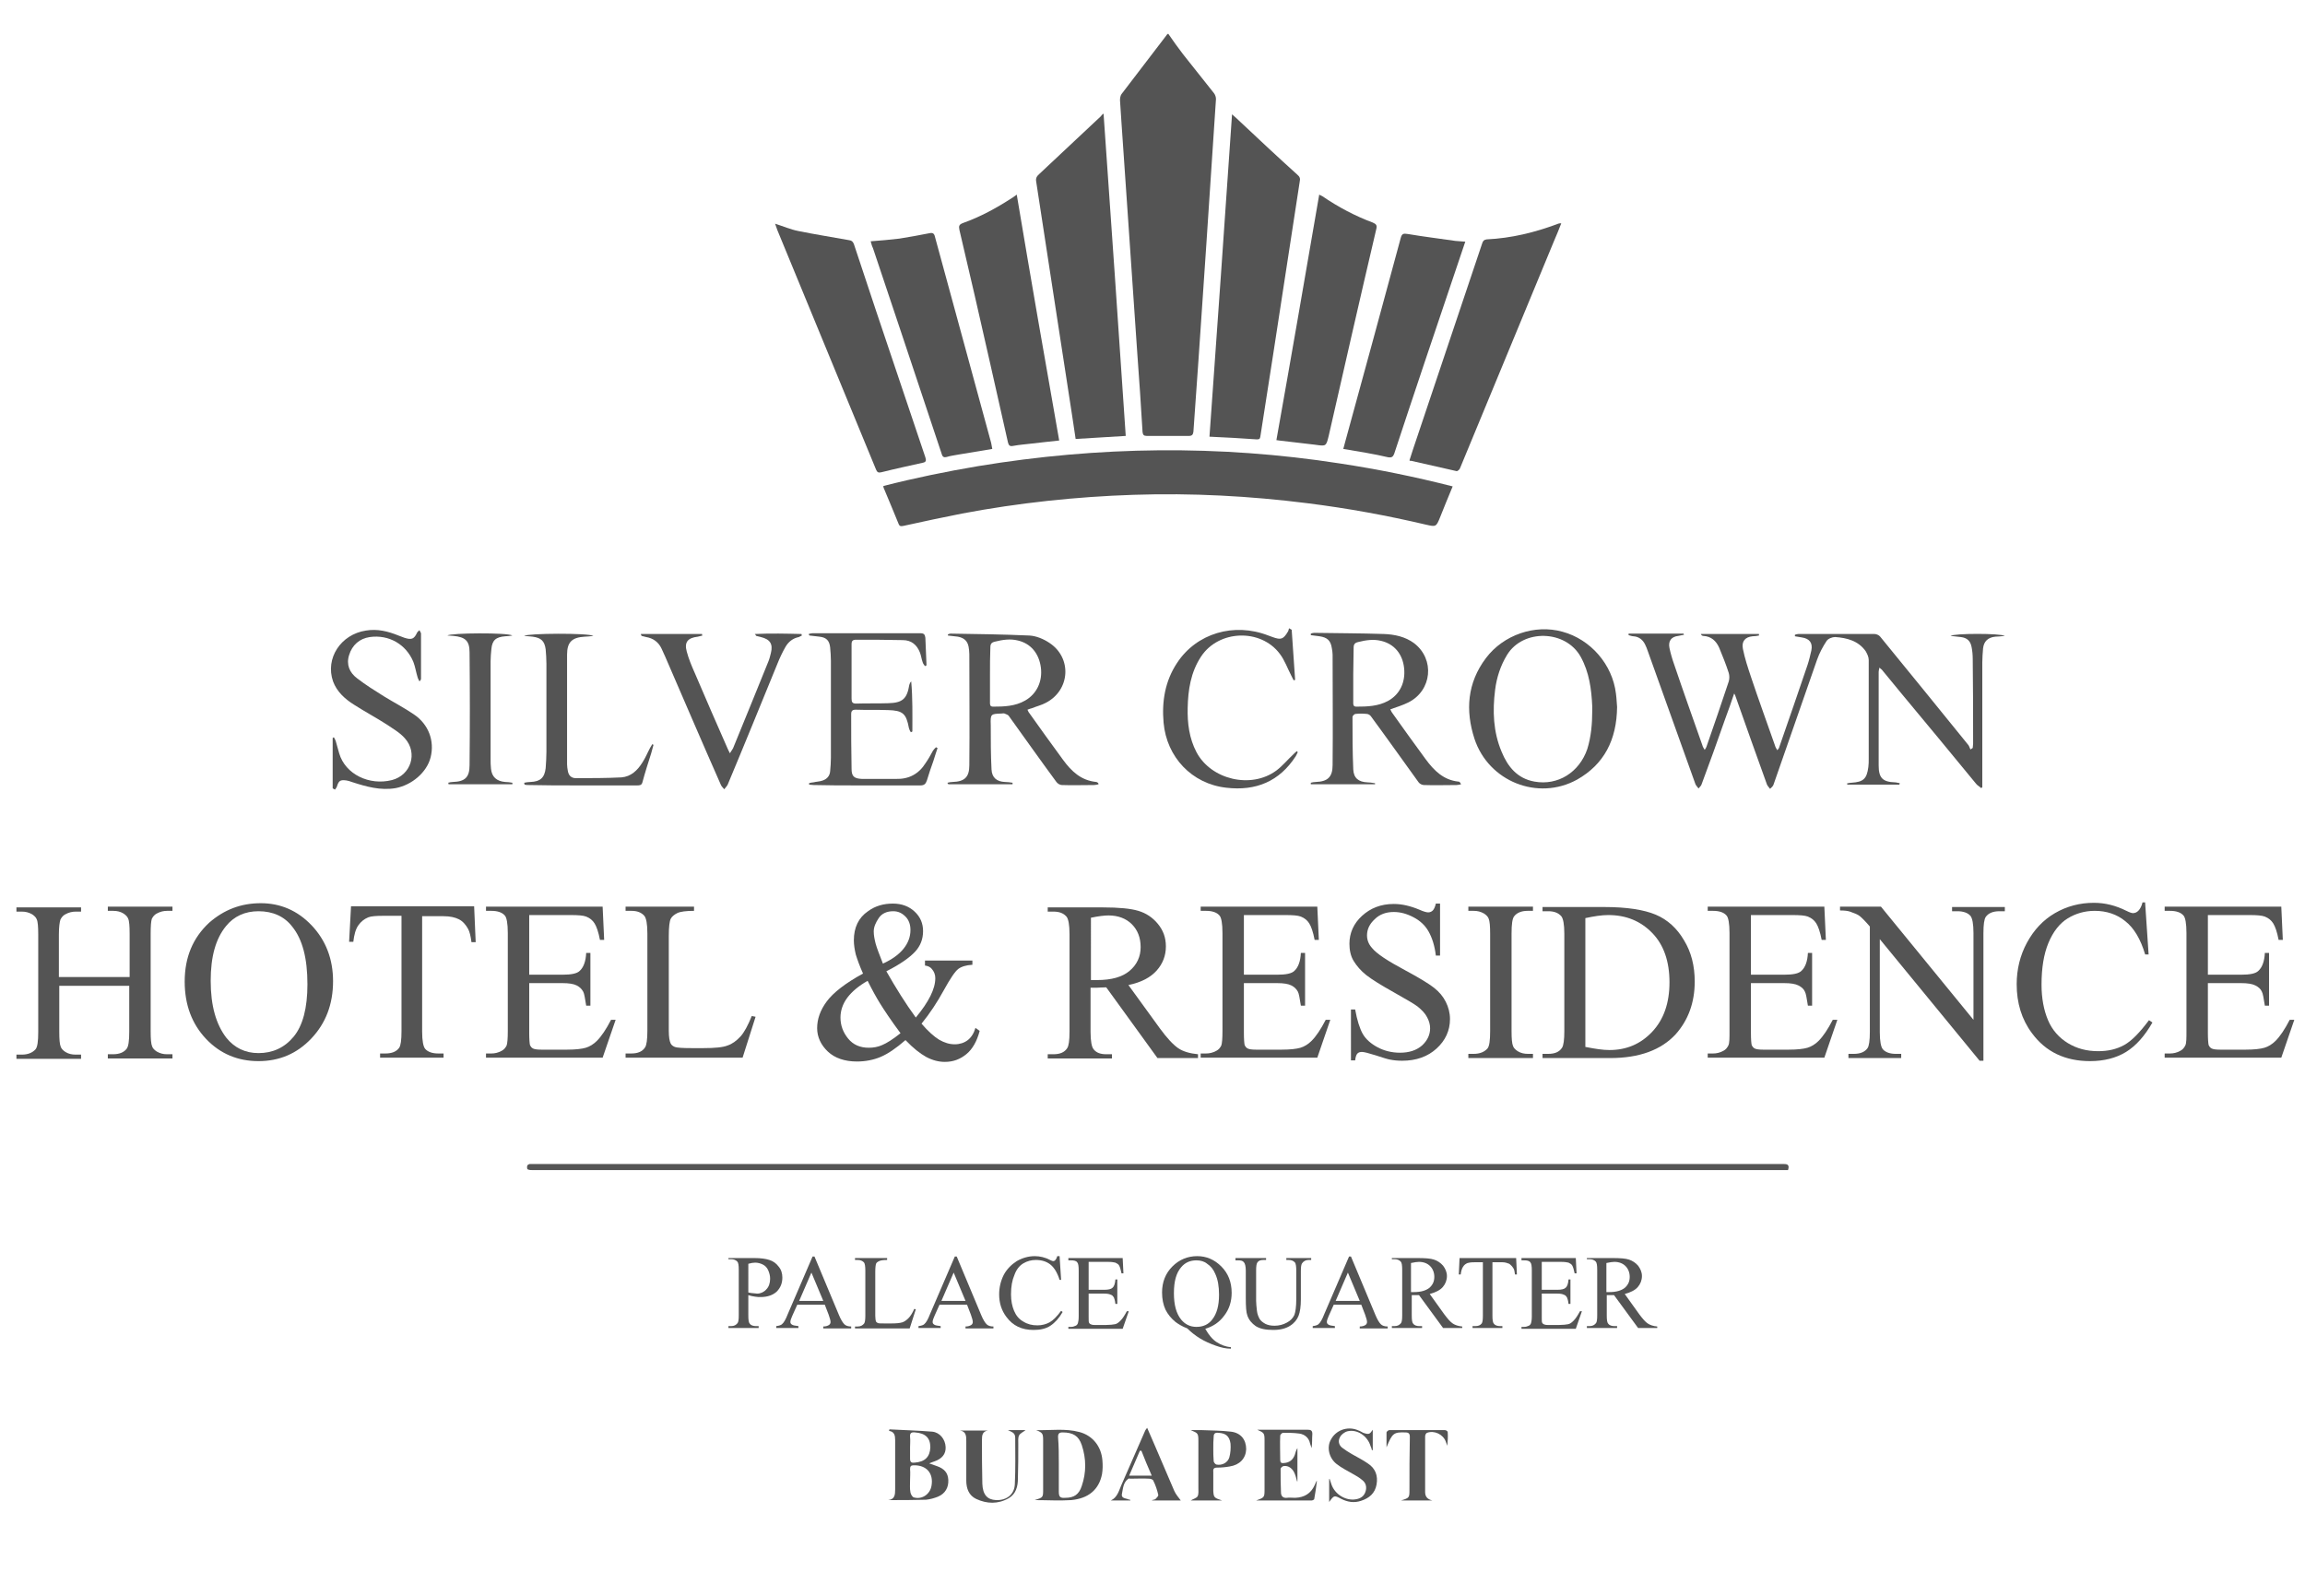 <?xml version="1.0" encoding="utf-8"?>
<!-- Generator: Adobe Illustrator 26.0.2, SVG Export Plug-In . SVG Version: 6.00 Build 0)  -->
<svg version="1.1" xmlns="http://www.w3.org/2000/svg" xmlns:xlink="http://www.w3.org/1999/xlink" x="0px" y="0px"
	 viewBox="0 0 602.8 417.3" style="enable-background:new 0 0 602.8 417.3;" xml:space="preserve">
<style type="text/css">
	.st0{fill:#545454;}
</style>
<g id="Réteg_1">
	<path class="st0" d="M305.5,8.8c1.3,1.9,2.6,3.7,3.9,5.4c2.7,3.4,5.4,6.8,8.1,10.2c0.3,0.4,0.5,1,0.5,1.5
		c-0.8,12.6-1.7,25.1-2.5,37.7c-0.7,10.3-1.4,20.6-2.1,30.9c-0.4,6.1-0.9,12.3-1.3,18.4c-0.1,0.8-0.4,1.1-1.2,1.1c-3.7,0-7.4,0-11,0
		c-0.8,0-1-0.3-1.1-1c-0.4-7-0.9-14-1.4-20.9c-0.8-11.2-1.5-22.4-2.3-33.6c-0.6-8.7-1.2-17.5-1.8-26.2c-0.1-2-0.3-4.1-0.4-6.1
		c0-0.5,0.1-1.2,0.4-1.6c3.9-5.1,7.8-10.2,11.7-15.3C305.1,9.1,305.2,9,305.5,8.8z"/>
	<path class="st0" d="M231,127.1c8.2-2.1,16.5-3.8,24.8-5.2c31.5-5.2,63-5.6,94.6-0.7c9.9,1.5,19.7,3.5,29.5,6
		c-1.2,2.8-2.2,5.4-3.3,8.1c-1,2.5-1.1,2.5-3.7,1.9c-10.2-2.4-20.6-4.3-31-5.6c-15.1-1.9-30.2-2.7-45.4-2.2
		c-15.1,0.5-30.1,2.1-44.9,4.9c-5.1,1-10.2,2.1-15.2,3.2c-0.6,0.1-1.1,0.3-1.4-0.5c-1.3-3.2-2.6-6.3-3.9-9.4
		C231,127.5,231.1,127.4,231,127.1z"/>
	<path class="st0" d="M322.2,29.9c0.8,0.7,1.6,1.4,2.3,2.1c4.9,4.6,9.8,9.2,14.8,13.7c0.6,0.5,0.8,1,0.6,1.8
		c-2.3,15-4.6,29.9-6.9,44.9c-1.1,7.3-2.3,14.5-3.4,21.8c-0.1,0.7-0.4,0.7-1,0.7c-4-0.3-8.1-0.5-12.3-0.7
		C318.3,86,320.3,58,322.2,29.9z"/>
	<path class="st0" d="M288.6,29.7c2,28.2,3.9,56.2,5.8,84.3c-4.4,0.3-8.7,0.5-13.1,0.8c-0.3-2-0.6-4-0.9-6
		c-1.7-11.3-3.5-22.5-5.2-33.8c-1.4-9.1-2.8-18.3-4.2-27.4c-0.2-1,0.1-1.5,0.9-2.2c5.4-5,10.6-10,16-15
		C288,30.2,288.2,30,288.6,29.7z"/>
	<path class="st0" d="M453.6,181.1c-0.8,2.4-1.6,4.7-2.5,7.1c-2,5.7-4,11.3-6.1,16.9c-0.1,0.4-0.5,0.7-0.8,1.1
		c-0.3-0.4-0.6-0.7-0.8-1.1c-4.2-11.6-8.3-23.3-12.5-34.9c-0.2-0.6-0.4-1.1-0.7-1.7c-0.6-1.2-1.6-2-3-2.1c-0.4,0-0.9-0.2-1.3-0.3
		c0-0.1,0-0.2,0-0.4c4.8,0,9.6,0,14.4,0c0,0.1,0,0.2,0.1,0.3c-0.5,0.1-1,0.2-1.5,0.3c-1.8,0.2-2.7,1.3-2.3,3.2
		c0.3,1.4,0.7,2.8,1.2,4.2c2.4,7.1,4.9,14.1,7.4,21.2c0.1,0.4,0.3,0.7,0.6,1.2c0.3-0.4,0.4-0.6,0.5-0.9c2-5.7,3.9-11.3,5.8-17
		c0.2-0.7,0.2-1.5,0-2.2c-0.7-2.2-1.6-4.4-2.5-6.6c-0.8-1.8-2.1-3-4.2-3.1c-0.2,0-0.5-0.2-0.6-0.5c5.1,0,10.1,0,15.2,0
		c0,0.1,0,0.2,0,0.4c-0.5,0.1-1.1,0.2-1.7,0.2c-1.9,0.2-2.9,1.3-2.5,3.3c0.5,2.5,1.3,4.9,2.1,7.3c2,6,4.2,12,6.3,18
		c0.1,0.4,0.3,0.7,0.6,1.2c0.3-0.4,0.5-0.6,0.5-0.8c2.5-7.2,5-14.4,7.4-21.5c0.4-1.2,0.7-2.5,1-3.8c0.4-2-0.5-3.1-2.5-3.4
		c-0.6-0.1-1.2-0.2-1.8-0.3c0-0.1,0-0.3,0-0.4c0.3-0.1,0.6-0.2,0.9-0.2c6.6,0,13.3,0,19.9,0c0.5,0,1.2,0.3,1.5,0.7
		c7.7,9.4,15.4,18.9,23.1,28.4c0.2,0.3,0.3,0.7,0.5,1.1c0.2-0.1,0.4-0.3,0.6-0.4c0-0.4,0.1-0.7,0.1-1.1c0-7.4,0-14.7-0.1-22.1
		c0-1.1-0.1-2.2-0.3-3.2c-0.3-1.6-1.2-2.4-2.8-2.6c-0.8-0.1-1.7-0.2-2.7-0.3c1-0.7,13-0.7,14.2,0c-1,0.1-1.8,0.2-2.5,0.2
		c-1.9,0.2-3,1.2-3.2,3.1c-0.1,1.2-0.2,2.5-0.2,3.7c0,10.4,0,20.8,0,31.2c0,0.5,0,0.9,0,1.4c-0.1,0.1-0.2,0.1-0.3,0.2
		c-0.4-0.4-1-0.7-1.3-1.1c-6.5-7.9-13-15.8-19.6-23.7c-1.7-2.1-3.4-4.1-5.1-6.2c-0.1-0.1-0.3-0.2-0.6-0.5c-0.1,0.5-0.2,0.8-0.2,1.1
		c0,8.2,0,16.3,0,24.5c0,3.3,1.1,4.3,4.3,4.4c0.4,0,0.8,0.2,1.2,0.2c0,0.1,0,0.2-0.1,0.4c-4.5,0-9,0-13.6,0c0-0.1,0-0.2-0.1-0.3
		c0.4-0.1,0.8-0.2,1.2-0.2c3.1-0.2,4-1,4.4-4.1c0.1-0.7,0.1-1.4,0.1-2.2c0-8.6,0-17.2,0-25.8c0-0.8-0.4-1.6-0.8-2.3
		c-1.9-2.7-4.9-3.5-8-3.7c-0.7,0-1.8,0.4-2.2,1c-1,1.5-1.9,3.2-2.5,4.9c-3.8,10.9-7.6,21.8-11.4,32.7c-0.1,0.4-0.6,0.8-0.9,1.1
		c-0.3-0.4-0.6-0.7-0.8-1.1c-2.8-7.7-5.5-15.4-8.2-23c-0.1-0.4-0.3-0.7-0.5-1C453.9,181.1,453.7,181.1,453.6,181.1z"/>
	<path class="st0" d="M368.6,120.4c0.3-0.9,0.6-1.8,0.9-2.8c6-18,12.1-35.9,18.1-53.9c0.2-0.7,0.5-1,1.2-1.1
		c6.4-0.3,12.6-1.8,18.7-4.1c0.2-0.1,0.4-0.1,0.8-0.1c-0.6,1.6-1.2,3-1.8,4.4c-8.2,19.9-16.5,39.8-24.7,59.7
		c-0.1,0.3-0.7,0.8-0.9,0.7c-4-0.9-7.9-1.8-11.9-2.7C368.8,120.6,368.8,120.5,368.6,120.4z"/>
	<path class="st0" d="M202.7,58.5c2.2,0.7,4,1.5,6,1.9c4.4,0.9,8.9,1.6,13.3,2.4c0.7,0.1,1,0.3,1.3,1c3.9,11.8,7.8,23.5,11.8,35.3
		c2.3,6.8,4.6,13.6,6.9,20.5c0.2,0.7,0.3,1.2-0.6,1.4c-3.6,0.8-7.3,1.6-10.9,2.5c-0.8,0.2-1.1,0-1.4-0.7
		c-8.6-20.9-17.2-41.7-25.8-62.6C203.1,59.6,202.9,59.1,202.7,58.5z"/>
	<path class="st0" d="M345,50.9c0.4,0.2,0.6,0.3,0.8,0.4c4.1,2.8,8.6,5.2,13.2,6.9c0.9,0.4,1.2,0.7,0.9,1.8
		c-4.2,17.9-8.3,35.9-12.4,53.9c-0.7,2.9-0.7,2.8-3.6,2.4c-3.1-0.4-6.3-0.7-9.4-1.1c-0.2,0-0.4-0.1-0.7-0.1
		C337.6,93.8,341.3,72.4,345,50.9z"/>
	<path class="st0" d="M277,115.2c-2.5,0.3-4.9,0.5-7.2,0.8c-1.6,0.2-3.2,0.3-4.8,0.6c-0.9,0.2-1.2-0.1-1.4-0.9
		c-1.6-7.1-3.2-14.2-4.8-21.3c-2.6-11.5-5.2-22.9-7.9-34.3c-0.2-1-0.1-1.4,1-1.8c4.5-1.6,8.7-3.9,12.7-6.5c0.4-0.2,0.7-0.5,1.3-0.9
		C269.5,72.4,273.2,93.7,277,115.2z"/>
	<path class="st0" d="M351.3,117.4c0.1-0.5,0.3-1,0.4-1.5c4.9-17.9,9.8-35.8,14.6-53.6c0.3-1.2,0.7-1.3,1.9-1.1
		c4.1,0.7,8.3,1.2,12.4,1.8c0.8,0.1,1.6,0.1,2.6,0.2c-1,2.9-1.9,5.6-2.8,8.3c-5.3,15.7-10.6,31.4-15.8,47.2c-0.3,0.8-0.7,1-1.5,0.9
		C359.3,118.7,355.4,118.1,351.3,117.4z"/>
	<path class="st0" d="M227.7,63.1c2.6-0.2,5.1-0.4,7.5-0.7c2.6-0.4,5.2-0.9,7.8-1.4c0.9-0.2,1.3,0,1.5,0.9c4.9,18,9.8,36,14.7,53.9
		c0.1,0.5,0.2,1,0.3,1.6c-3.1,0.5-6,1-9,1.5c-1,0.2-2,0.3-2.9,0.6c-0.7,0.2-1.1,0-1.3-0.7c-3.5-10.5-7-21-10.5-31.5
		c-2.5-7.5-5-14.9-7.5-22.4C228,64.3,227.9,63.8,227.7,63.1z"/>
	<path class="st0" d="M467.6,306c-0.6,0-1.2,0-1.8,0c-76.5,0-153,0-229.5,0c-32.3,0-64.6,0-97,0c-0.4,0-0.9,0-1.3-0.2
		c-0.2-0.1-0.2-0.7-0.1-1c0.1-0.2,0.5-0.4,0.7-0.4c1.8,0,3.5,0,5.3,0c100,0,199.9,0,299.9,0c7.5,0,15,0,22.6,0
		C467.3,304.4,468.1,304.5,467.6,306z"/>
	<path class="st0" d="M359.6,205.1c-5.6,0-11.2,0-16.8,0c0-0.1,0-0.3,0-0.4c0.4-0.1,0.8-0.2,1.3-0.2c3.1-0.1,4.4-1.3,4.4-4.4
		c0.1-9.6,0-19.3,0-28.9c0-0.6-0.1-1.1-0.2-1.7c-0.3-2-1.2-2.8-3.2-3.1c-0.8-0.1-1.5-0.2-2.3-0.3c0-0.1,0-0.2,0-0.4
		c0.3-0.1,0.6-0.2,0.9-0.2c6.1,0.1,12.2,0.1,18.2,0.3c2.8,0.1,5.6,0.7,7.9,2.4c5.5,4.2,4.7,12.4-1.5,15.5c-1.4,0.7-3,1.2-4.7,1.8
		c0.1,0.3,0.3,0.6,0.4,0.8c2.9,4.1,5.8,8.1,8.8,12.2c2.2,3,4.7,5.5,8.6,5.9c0.2,0,0.3,0.1,0.4,0.2c0.1,0.1,0.1,0.2,0.3,0.5
		c-0.5,0.1-0.8,0.2-1.2,0.2c-2.8,0-5.7,0.1-8.5,0c-0.5,0-1.1-0.3-1.4-0.7c-4.2-5.8-8.3-11.6-12.5-17.3c-0.2-0.3-0.7-0.6-1.1-0.6
		c-1-0.1-1.9-0.1-2.9,0c-0.3,0-0.8,0.5-0.8,0.8c0,4.6,0,9.1,0.2,13.7c0.1,2.3,1.4,3.3,3.7,3.4c0.6,0,1.2,0.1,1.8,0.2
		C359.7,204.8,359.6,204.9,359.6,205.1z M353.9,176.3C353.9,176.3,353.9,176.3,353.9,176.3c0,2.4,0,4.9,0,7.3c0,0.5-0.1,1.2,0.8,1.2
		c2.9,0,5.7-0.1,8.3-1.5c3.1-1.7,4.6-4.9,4.2-8.6c-0.4-3.7-2.6-6.3-6-7.1c-2-0.5-4-0.2-6,0.3c-0.9,0.2-1.2,0.6-1.2,1.5
		C354,171.7,353.9,174,353.9,176.3z"/>
	<path class="st0" d="M247.8,204.7c0.4-0.1,0.8-0.2,1.3-0.2c3.2-0.1,4.4-1.3,4.4-4.4c0.1-9.7,0-19.4,0-29c0-0.7-0.1-1.4-0.2-2
		c-0.3-1.5-1.2-2.3-2.8-2.6c-0.9-0.1-1.8-0.2-2.6-0.3c0-0.1,0-0.2,0-0.3c0.2-0.1,0.5-0.2,0.7-0.2c6.9,0.1,13.7,0.2,20.6,0.5
		c1.8,0.1,3.7,0.9,5.2,1.9c6,3.9,5.5,12.4-0.9,15.7c-1.1,0.6-2.4,0.9-3.6,1.4c-0.4,0.1-0.7,0.2-1.2,0.4c0.2,0.4,0.3,0.7,0.5,0.9
		c2.9,4.1,5.8,8.1,8.8,12.2c2.2,3,4.7,5.4,8.7,5.8c0.1,0,0.3,0.1,0.4,0.2c0.1,0,0.1,0.1,0.2,0.4c-0.5,0.1-0.8,0.2-1.2,0.2
		c-2.8,0-5.6,0.1-8.4,0c-0.5,0-1.2-0.4-1.5-0.9c-4.2-5.7-8.3-11.5-12.4-17.2c-0.2-0.3-0.7-0.4-1.1-0.6c-0.2-0.1-0.6,0-0.8,0
		c-2.8,0.1-2.9,0.1-2.8,3c0,3.9,0,7.8,0.2,11.6c0.1,2.2,1.4,3.2,3.5,3.3c0.7,0,1.3,0.1,2,0.2c0,0.1,0,0.3,0,0.4
		c-5.6,0-11.1,0-16.7,0C247.8,205,247.8,204.8,247.8,204.7z M258.9,176.4C258.9,176.4,258.9,176.4,258.9,176.4c0,2.4,0,4.8,0,7.2
		c0,0.5-0.1,1.2,0.8,1.2c2.9,0,5.8-0.1,8.4-1.6c3-1.7,4.6-5,4.1-8.7c-0.5-3.6-2.6-6.2-6-7c-2-0.5-4-0.2-6,0.3
		c-0.9,0.2-1.2,0.6-1.2,1.5C258.9,171.7,258.9,174,258.9,176.4z"/>
	<path class="st0" d="M422.9,184.9c-0.1,8.6-3.4,15-10.5,19c-10.2,5.6-23.1,0.5-26.8-10.7c-2.4-7.4-1.9-14.6,3-21.1
		c4.6-6.1,12.8-8.9,20-6.9c7.4,2,13.1,8.6,14,16.2C422.8,182.8,422.8,184.1,422.9,184.9z M416.4,185.9c0-0.4,0-0.8,0-1.2
		c-0.2-4.5-0.8-8.9-3-12.9c-3.9-7.1-15.1-7.4-19.3-0.5c-1.7,2.8-2.7,5.9-3.1,9.1c-0.7,5.5-0.5,11,1.7,16.2c1.6,3.9,4.1,7,8.6,7.8
		c6.1,1.1,11.7-2.4,13.8-8.5C416.1,192.7,416.4,189.3,416.4,185.9z"/>
	<path class="st0" d="M211.5,165.8c0.3-0.1,0.7-0.2,1-0.2c9.4,0,18.8,0,28.2,0c0.9,0,1.2,0.3,1.3,1.2c0.1,2.4,0.2,4.8,0.3,7.2
		c-0.1,0.1-0.3,0.1-0.4,0.2c-0.2-0.3-0.5-0.6-0.6-1c-0.3-0.8-0.4-1.7-0.7-2.5c-0.8-2.1-2.3-3.3-4.5-3.3c-4.1-0.1-8.2-0.1-12.2-0.1
		c-0.9,0-1.2,0.3-1.2,1.2c0,4.7,0,9.4,0,14.2c0,0.9,0.2,1.3,1.2,1.3c2.8-0.1,5.6,0,8.4-0.1c3.7-0.1,4.9-1.1,5.5-4.8
		c0.1-0.3,0.2-0.6,0.5-0.9c0.4,4.4,0.3,8.8,0.3,13.1c-0.1,0.1-0.3,0.1-0.4,0.2c-0.2-0.3-0.4-0.7-0.5-1.1c-0.7-3.8-1.6-4.6-5.5-4.7
		c-2.8-0.1-5.6,0-8.4-0.1c-0.9,0-1.2,0.3-1.2,1.2c0,4.7,0,9.4,0.1,14.2c0,2,0.6,2.6,2.7,2.7c3,0,5.9,0,8.9,0c3.4,0.1,6-1.3,7.8-4.2
		c0.7-1,1.3-2.1,1.9-3.2c0.2-0.3,0.5-0.6,0.8-0.9c0.1,0.1,0.2,0.2,0.4,0.2c-0.4,1.1-0.7,2.2-1.1,3.4c-0.6,1.7-1.2,3.4-1.7,5.1
		c-0.3,0.9-0.7,1.3-1.7,1.3c-5.4,0-10.9,0-16.3,0c-3.9,0-7.8,0-11.6-0.1c-0.4,0-0.8-0.1-1.2-0.1c0-0.1,0-0.2,0-0.4
		c0.4-0.1,0.8-0.2,1.1-0.2c0.8-0.2,1.7-0.2,2.5-0.5c1.1-0.4,1.8-1.2,1.9-2.4c0.1-1.2,0.2-2.3,0.2-3.5c0-8.5,0-17,0-25.4
		c0-1.2-0.1-2.3-0.2-3.5c-0.2-1.8-1-2.6-2.8-2.8c-0.9-0.1-1.8-0.2-2.6-0.3C211.5,166,211.5,165.9,211.5,165.8z"/>
	<path class="st0" d="M87,206.1c0-4.4,0-8.7,0-13.1c0.1-0.1,0.2-0.1,0.3-0.2c0.2,0.3,0.4,0.7,0.5,1c0.3,1.1,0.6,2.2,0.9,3.2
		c1.6,5.5,7.9,8.5,13.8,7c5-1.3,6.8-7.1,3.4-10.9c-1.3-1.5-3.1-2.5-4.7-3.6c-2.8-1.8-5.8-3.4-8.6-5.2c-2.4-1.5-4.5-3.4-5.5-6.1
		c-2.1-6,2-12.3,8.6-13.3c3-0.5,5.8,0.2,8.5,1.3c0.5,0.2,1,0.4,1.6,0.6c1.9,0.6,2.5,0.3,3.3-1.4c0.1-0.2,0.4-0.4,0.6-0.6
		c0.1,0.3,0.3,0.5,0.4,0.8c0,4,0,7.9,0,11.9c0,0.2-0.1,0.4-0.4,0.7c-0.2-0.4-0.4-0.7-0.5-1.1c-0.4-1.3-0.6-2.7-1.1-4
		c-1.9-4.6-6.4-7.2-11.4-6.5c-2.7,0.4-4.6,2.1-5.4,4.7c-0.8,2.5,0.1,4.6,2.1,6.1c2.2,1.7,4.6,3.2,7,4.7c2.6,1.6,5.3,3,7.8,4.7
		c3.9,2.6,5.5,7,4.4,11.3c-1,3.9-4.9,7.2-9.1,8c-4,0.7-7.8-0.4-11.5-1.6c-0.5-0.2-0.9-0.3-1.4-0.4c-1.6-0.2-2,0-2.5,1.6
		c-0.1,0.3-0.3,0.5-0.5,0.8C87.1,206.2,87,206.2,87,206.1z"/>
	<path class="st0" d="M167.6,165.8c5.3,0,10.7,0,16,0c0,0.1,0,0.3,0.1,0.4c-0.4,0.1-0.8,0.2-1.2,0.3c-2.6,0.3-3.6,1.4-2.9,3.9
		c0.5,1.9,1.3,3.8,2.1,5.6c2.8,6.6,5.7,13.2,8.6,19.8c0.1,0.3,0.3,0.6,0.6,1.2c0.3-0.6,0.6-0.9,0.8-1.3c3.1-7.5,6.1-15,9.2-22.6
		c0.3-0.7,0.5-1.5,0.7-2.3c0.6-2.4-0.2-3.6-2.6-4.2c-0.4-0.1-0.8-0.2-1.2-0.3c-0.1,0-0.1-0.2-0.4-0.5c4.2-0.2,8.2-0.1,12.2,0
		c0,0.1,0.1,0.3,0.1,0.4c-0.3,0.1-0.5,0.3-0.8,0.4c-1.5,0.3-2.7,1.2-3.5,2.6c-0.8,1.4-1.5,2.9-2.1,4.4c-4.3,10.5-8.6,21.1-13,31.6
		c-0.2,0.4-0.6,0.8-0.9,1.2c-0.3-0.4-0.7-0.7-0.9-1.2c-4.9-11.1-9.7-22.3-14.5-33.4c-0.3-0.7-0.7-1.5-1-2.2c-0.8-1.7-2.2-2.7-4-3
		c-0.4-0.1-0.8-0.2-1.2-0.3C167.6,166,167.6,165.9,167.6,165.8z"/>
	<path class="st0" d="M339.4,196.7c-0.2,0.3-0.3,0.7-0.5,1c-4.3,6.7-10.5,9.2-18.2,8.3c-9-1-15.6-8-16.4-17
		c-0.5-5.6,0.4-10.9,3.5-15.6c5.1-7.8,14.9-10.7,23.9-7.2c0.4,0.1,0.7,0.3,1.1,0.4c2.2,0.8,2.8,0.6,4-1.4c0.2-0.3,0.2-0.6,0.3-0.9
		c0.2,0.1,0.5,0.3,0.7,0.4c0.3,4.4,0.6,8.7,0.9,13.1c-0.1,0-0.2,0.1-0.4,0.1c-0.2-0.4-0.4-0.8-0.6-1.2c-1-1.9-1.7-4-3-5.7
		c-5-6.7-16-6.3-20.6,0.7c-2.7,4.1-3.4,8.7-3.5,13.4c-0.1,4,0.4,8,2.3,11.6c3.8,7.2,14.3,9.7,20.9,4.8c1.6-1.2,2.9-2.8,4.4-4.2
		c0.3-0.3,0.6-0.6,1-0.9C339.2,196.6,339.3,196.6,339.4,196.7z"/>
	<path class="st0" d="M137.1,204.7c0.5-0.1,1-0.2,1.6-0.2c2.6-0.1,3.7-1.1,4-3.6c0.1-1.4,0.2-2.9,0.2-4.3c0-7.7,0-15.4,0-23
		c0-1.3-0.1-2.6-0.2-3.8c-0.3-2.2-1.2-3-3.4-3.3c-0.7-0.1-1.4-0.1-2.2-0.2c0.7-0.7,16.8-0.8,18.1,0c-1,0.1-1.6,0.2-2.3,0.2
		c-3.3,0.2-4.6,1.4-4.6,4.7c0,9.6,0,19.1,0,28.7c0,0.6,0.1,1.1,0.2,1.7c0.2,1.2,0.9,1.9,2.1,1.9c4,0,7.9,0,11.9-0.2
		c2.5-0.2,4.2-1.8,5.5-3.9c0.8-1.2,1.3-2.5,2-3.8c0.2-0.3,0.4-0.7,0.6-1c0.1,0.1,0.2,0.1,0.3,0.2c-0.2,0.7-0.4,1.5-0.6,2.2
		c-0.8,2.5-1.6,5-2.3,7.6c-0.2,0.8-0.8,0.8-1.4,0.8c-5.2,0-10.3,0-15.5,0c-4.3,0-8.6,0-12.8-0.1c-0.4,0-0.7,0-1.1-0.1
		C137.1,205,137.1,204.8,137.1,204.7z"/>
	<path class="st0" d="M134,205.1c-5.6,0-11.1,0-16.7,0c0-0.1,0-0.3-0.1-0.4c0.4-0.1,0.8-0.2,1.2-0.2c3.2-0.1,4.4-1.2,4.4-4.4
		c0.1-9.8,0.1-19.7,0-29.5c0-3-1.1-4-4.2-4.3c-0.5,0-1-0.1-1.6-0.1c0.8-0.7,15.8-0.8,17,0c-0.6,0.1-1.3,0.2-1.9,0.2
		c-2.4,0.2-3.4,1-3.6,3.4c-0.1,1-0.2,2.1-0.2,3.1c0,8.5,0,17,0,25.6c0,0.8,0,1.7,0.1,2.5c0.2,2.2,1.5,3.3,3.7,3.5
		c0.6,0,1.3,0.1,1.9,0.2C134,204.8,134,205,134,205.1z"/>
	<path class="st0" d="M270.6,392.3c2.2-0.7,2.2-0.7,2.2-2.8c0-4.2,0-8.5,0-12.7c0-1.9-0.1-2.1-1.8-2.8c3.8,0.1,7.6-0.5,11.3,0.5
		c3.4,0.9,5.7,3.7,6,7.4c0.1,1.2,0.1,2.4-0.1,3.6c-0.8,4.1-3.6,6.4-8.1,6.8C277,392.5,274,392.3,270.6,392.3z M276.9,382.9
		C276.9,382.9,276.9,382.9,276.9,382.9c0,2.4,0,4.8,0,7.2c0,1.4,0.4,1.7,1.7,1.6c2.3,0,3.6-0.9,4.3-3.1c1.2-3.5,1.2-7.1,0-10.7
		c-0.8-2.4-2.3-3.3-5-3.3c-0.9,0-1.2,0.3-1.2,1.2C276.9,378.2,276.9,380.5,276.9,382.9z"/>
	<path class="st0" d="M232.3,392.3c1.7-0.2,1.8-1.4,1.8-2.8c0-4.3,0-8.6,0-12.9c0-1.2-0.2-2.2-1.6-2.4c0-0.1,0.1-0.3,0.1-0.4
		c3.7,0.2,7.5,0.3,11.2,0.6c2,0.2,3.4,2,3.5,4c0.1,1.8-0.9,3.1-3,3.8c-0.3,0.1-0.6,0.2-1.3,0.5c0.9,0.3,1.5,0.5,2,0.7
		c2,0.7,2.9,1.8,3,3.6c0.1,2-0.8,3.6-2.7,4.4c-1,0.4-2.1,0.7-3.1,0.8C239,392.3,235.7,392.3,232.3,392.3z M238,387.1
		C238.1,387.1,238.1,387.1,238,387.1c0,1.1-0.1,2.2,0.1,3.2c0.1,0.5,0.5,1.2,0.9,1.3c2.1,0.6,4.2-0.8,4.6-3c0.6-3.3-1.3-5.5-4.7-5.4
		c-0.7,0-0.9,0.3-0.9,1C238.1,385.2,238,386.1,238,387.1z M238,378.5C238,378.5,238,378.5,238,378.5c0,1,0,2,0,3
		c0,0.9,0.4,1.1,1.2,1c2.7-0.2,4-1.5,4.1-4c0-2.5-1.3-3.7-4-3.9c-0.9-0.1-1.4,0.1-1.3,1.2C238.1,376.7,238,377.6,238,378.5z"/>
	<path class="st0" d="M319.6,392.4c-2.9,0-5.5,0-8.2,0c0.6-0.4,1.5-0.6,1.8-1.1c0.3-0.6,0.2-1.5,0.2-2.2c0-4.1,0-8.2,0-12.2
		c0-2.1-0.1-2.1-2-2.9c0.5,0,0.9,0,1.4,0c0.5,0,1,0,1.6,0c2.5,0.1,5,0.1,7.5,0.4c2.6,0.3,4,2.1,4,4.6c-0.1,2.4-1.7,4.1-4.3,4.5
		c-1.1,0.2-2.2,0.3-3.3,0.3c-0.8,0-1.1,0.3-1,1.1c0,1.7,0,3.4,0,5C317.4,391.6,317.5,391.7,319.6,392.4z M317.3,378.8
		C317.3,378.8,317.3,378.8,317.3,378.8c0,1.1,0,2.2,0.1,3.3c0,0.3,0.4,0.8,0.7,0.9c1.5,0.3,3-0.5,3.4-1.9c0.3-1.1,0.4-2.4,0.3-3.6
		c-0.3-2-1.3-2.7-3.2-2.8c-0.8-0.1-1.2,0.2-1.2,1C317.3,376.7,317.3,377.7,317.3,378.8z"/>
	<path class="st0" d="M344.4,387.3c-0.2,1.6-0.4,3.1-0.7,4.7c0,0.2-0.5,0.4-0.7,0.4c-4.7,0-9.5,0-14.5,0c2.2-0.8,2.2-0.8,2.2-3
		c0-4.2,0-8.5,0-12.7c0-1.9-0.1-2-1.9-2.8c2.1,0,4.2,0,6.2,0c2.3,0,4.6,0,7,0c0.8,0,1.2,0.2,1.2,1.1c-0.1,1.2,0,2.4-0.2,3.7
		c-0.1-0.4-0.3-0.8-0.4-1.2c-0.3-1.5-1.4-2.4-2.8-2.6c-1.4-0.2-2.9-0.2-4.3-0.2c-0.2,0-0.7,0.5-0.7,0.7c-0.1,2.1,0,4.2,0,6.4
		c0,0.7,0.3,0.9,1,0.8c1.4-0.1,2.3-0.8,2.8-2.1c0.2-0.6,0.3-1.2,0.7-1.8c0,2.9,0,5.8,0,8.7c0,0-0.1,0-0.1,0c-0.2-0.7-0.3-1.3-0.6-2
		c-0.5-1.3-1.6-2.2-2.9-2c-0.3,0-0.8,0.5-0.8,0.7c0,2.1,0,4.2,0.1,6.2c0,0.9,0.5,1.5,1.5,1.4c0.7-0.1,1.4,0,2.2,0
		c2.4-0.1,4.1-1.1,5.1-3.3c0.2-0.4,0.3-0.7,0.5-1.1C344.1,387.3,344.2,387.3,344.4,387.3z"/>
	<path class="st0" d="M359,373.9c0,1.8,0,3.5,0,5.3c-0.1,0-0.1,0-0.2,0.1c-0.1-0.4-0.2-0.8-0.4-1.2c-0.8-2.6-3.5-4.4-6-3.8
		c-0.8,0.2-1.7,0.9-2,1.6c-0.5,0.9-0.3,2,0.6,2.7c0.8,0.6,1.7,1.2,2.6,1.7c1.4,0.8,2.8,1.5,4.1,2.4c2,1.3,2.7,3.2,2.3,5.5
		c-0.4,2.3-1.9,3.6-4.1,4.3c-1.8,0.6-3.5,0.3-5.1-0.5c-1.9-1-1.9-1-3.2,0.8c0-2.1,0-4.1,0-6c0,0,0.1,0,0.1-0.1
		c0.2,0.5,0.3,1,0.5,1.5c0.9,2.6,3.7,4.3,6.3,3.9c1.3-0.2,2.2-0.8,2.6-2c0.4-1.2,0.1-2.3-0.8-3c-0.8-0.7-1.7-1.2-2.6-1.7
		c-1.4-0.8-2.8-1.5-4.1-2.5c-2.1-1.6-2.7-4.5-1.5-6.5c1.3-2.4,4.2-3.4,6.7-2.5c0.6,0.2,1.2,0.5,1.7,0.8
		C358,375.2,358.2,375.1,359,373.9z"/>
	<path class="st0" d="M263.6,374c1.5,0,3,0,4.6,0c-0.6,0.5-1.4,0.8-1.7,1.4c-0.3,0.6-0.2,1.5-0.2,2.2c0,3,0,6.1-0.1,9.1
		c0,2-0.5,4-2.4,5.1c-2.8,1.6-5.7,1.5-8.5,0.2c-1.9-0.9-2.6-2.7-2.6-4.8c0-3.4,0-6.9,0-10.3c0-1.3,0-2.6-1.7-2.8c2.5,0,4.9,0,7.4,0
		c-1.5,0.2-1.6,1.3-1.6,2.4c0,3.8,0,7.7,0.1,11.5c0.1,2.9,1.3,4.2,3.6,4.3c2.8,0.1,4.8-1.5,4.9-4.2c0.2-4,0.1-8.1,0.1-12.1
		C265.5,374.6,264.5,374.5,263.6,374z"/>
	<path class="st0" d="M374.6,392.4c-2.7,0-5.3,0-8.2,0c2.2-0.7,2.2-0.7,2.2-2.9c0-4.6,0-9.1,0.1-13.7c0-0.9-0.3-1.2-1.2-1.2
		c-3-0.1-3.4,0.2-4.9,3.9c0-1.5,0-2.7,0-3.9c0-0.2,0.5-0.6,0.7-0.6c4.9,0,9.8,0,14.6,0c0.3,0,0.7,0.3,0.7,0.5c0.1,1.2,0,2.4-0.1,3.6
		c-0.1-0.4-0.3-0.7-0.4-1.1c-0.7-1.9-3-3-4.9-2.3c-0.3,0.1-0.5,0.6-0.5,0.9c0,4.9,0,9.8,0,14.6C372.7,391.5,373.4,392.1,374.6,392.4
		z"/>
	<path class="st0" d="M295.6,392.4c-1.7,0-3.4,0-5.1,0c1.7-0.8,2.1-2.5,2.7-3.9c2.1-4.8,4.2-9.6,6.3-14.4c0.1-0.2,0.2-0.3,0.5-0.7
		c0.8,1.9,1.6,3.6,2.3,5.3c1.6,3.7,3.2,7.5,4.8,11.2c0.4,0.9,1.1,1.7,1.7,2.5c-2.4,0-4.9,0-7.5,0c0,0,0-0.1,0-0.1
		c0.3-0.1,0.7-0.1,0.9-0.3c0.3-0.3,0.8-0.8,0.7-1.1c-0.3-1.3-0.7-2.5-1.3-3.7c-0.1-0.3-0.7-0.5-1.1-0.5c-1.6-0.1-3.3,0-4.9,0
		c-0.2,0-0.4-0.1-0.5,0c-1.4,1-1.4,2.6-1.7,4c-0.2,1,0.7,1.1,1.4,1.3c0.2,0.1,0.5,0.2,0.7,0.2C295.7,392.3,295.6,392.3,295.6,392.4z
		 M301.2,385.9c-1-2.3-1.9-4.4-2.7-6.5c-0.1,0-0.2,0-0.4,0c-0.9,2.1-1.8,4.2-2.8,6.5C297.2,385.9,299,385.9,301.2,385.9z"/>
</g>
<g id="Réteg_2">
	<g>
		<path class="st0" d="M195.7,338.7v5.3c0,1.2,0.1,1.9,0.4,2.2c0.3,0.4,0.9,0.6,1.6,0.6h0.7v0.5h-7.9v-0.5h0.7
			c0.8,0,1.3-0.3,1.7-0.8c0.2-0.3,0.3-0.9,0.3-2v-11.9c0-1.2-0.1-1.9-0.4-2.2c-0.4-0.4-0.9-0.6-1.6-0.6h-0.7V329h6.8
			c1.7,0,3,0.2,3.9,0.5c1,0.3,1.8,0.9,2.4,1.7c0.7,0.8,1,1.8,1,2.9c0,1.5-0.5,2.7-1.5,3.7c-1,0.9-2.4,1.4-4.2,1.4
			c-0.4,0-0.9,0-1.4-0.1C196.8,339,196.3,338.9,195.7,338.7z M195.7,338c0.5,0.1,0.9,0.2,1.3,0.2c0.4,0,0.7,0.1,1,0.1
			c0.9,0,1.8-0.4,2.4-1.1c0.7-0.7,1-1.7,1-2.8c0-0.8-0.2-1.5-0.5-2.2c-0.3-0.7-0.8-1.2-1.4-1.5c-0.6-0.3-1.3-0.5-2-0.5
			c-0.5,0-1.1,0.1-1.8,0.3V338z"/>
		<path class="st0" d="M215.7,341.2h-7.2l-1.3,2.9c-0.3,0.7-0.5,1.2-0.5,1.6c0,0.3,0.1,0.5,0.4,0.7c0.3,0.2,0.8,0.3,1.7,0.4v0.5
			h-5.8v-0.5c0.8-0.1,1.3-0.3,1.5-0.5c0.5-0.4,1-1.3,1.5-2.6l6.5-15.1h0.5l6.4,15.3c0.5,1.2,1,2,1.4,2.4c0.4,0.4,1,0.6,1.8,0.6v0.5
			h-7.3v-0.5c0.7,0,1.2-0.2,1.5-0.4c0.3-0.2,0.4-0.5,0.4-0.8c0-0.4-0.2-1-0.5-1.9L215.7,341.2z M215.3,340.2l-3.1-7.4l-3.2,7.4
			H215.3z"/>
		<path class="st0" d="M239.1,342.3l0.4,0.1l-1.6,5h-14.3v-0.5h0.7c0.8,0,1.3-0.3,1.7-0.8c0.2-0.3,0.3-1,0.3-2v-11.8
			c0-1.1-0.1-1.9-0.4-2.2c-0.4-0.4-0.9-0.6-1.6-0.6h-0.7V329h8.4v0.5c-1,0-1.7,0.1-2.1,0.3c-0.4,0.2-0.7,0.4-0.8,0.7
			c-0.1,0.3-0.2,1-0.2,2.1v11.5c0,0.7,0.1,1.3,0.2,1.5c0.1,0.2,0.3,0.3,0.5,0.4c0.2,0.1,0.9,0.1,2.1,0.1h1.3c1.4,0,2.4-0.1,3-0.3
			c0.6-0.2,1.1-0.6,1.6-1.1C238.1,344.2,238.6,343.4,239.1,342.3z"/>
		<path class="st0" d="M252.9,341.2h-7.2l-1.3,2.9c-0.3,0.7-0.5,1.2-0.5,1.6c0,0.3,0.1,0.5,0.4,0.7c0.3,0.2,0.8,0.3,1.7,0.4v0.5
			h-5.8v-0.5c0.8-0.1,1.3-0.3,1.5-0.5c0.5-0.4,1-1.3,1.5-2.6l6.5-15.1h0.5l6.4,15.3c0.5,1.2,1,2,1.4,2.4c0.4,0.4,1,0.6,1.8,0.6v0.5
			h-7.3v-0.5c0.7,0,1.2-0.2,1.5-0.4c0.3-0.2,0.4-0.5,0.4-0.8c0-0.4-0.2-1-0.5-1.9L252.9,341.2z M252.5,340.2l-3.1-7.4l-3.2,7.4
			H252.5z"/>
		<path class="st0" d="M277.1,328.5l0.4,6.2h-0.4c-0.6-1.9-1.4-3.2-2.4-4c-1-0.8-2.3-1.2-3.8-1.2c-1.2,0-2.3,0.3-3.3,0.9
			c-1,0.6-1.8,1.6-2.3,3c-0.6,1.4-0.9,3-0.9,5.1c0,1.7,0.3,3.1,0.8,4.3c0.5,1.2,1.3,2.2,2.4,2.8c1.1,0.7,2.3,1,3.7,1
			c1.2,0,2.3-0.3,3.2-0.8c0.9-0.5,1.9-1.5,3-3l0.4,0.3c-0.9,1.6-2,2.8-3.2,3.6c-1.2,0.8-2.7,1.1-4.4,1.1c-3.1,0-5.4-1.1-7.1-3.4
			c-1.3-1.7-1.9-3.7-1.9-5.9c0-1.8,0.4-3.5,1.2-5.1c0.8-1.5,2-2.7,3.4-3.6c1.4-0.8,3-1.3,4.7-1.3c1.3,0,2.7,0.3,4,1
			c0.4,0.2,0.7,0.3,0.8,0.3c0.2,0,0.5-0.1,0.6-0.3c0.2-0.2,0.4-0.6,0.5-1H277.1z"/>
		<path class="st0" d="M284.7,330v7.3h4.1c1.1,0,1.8-0.2,2.1-0.5c0.5-0.4,0.7-1.1,0.8-2.2h0.5v6.4h-0.5c-0.1-0.9-0.3-1.5-0.4-1.7
			c-0.2-0.3-0.4-0.6-0.8-0.7c-0.4-0.2-0.9-0.3-1.7-0.3h-4.1v6.1c0,0.8,0,1.3,0.1,1.5c0.1,0.2,0.2,0.3,0.4,0.4c0.2,0.1,0.5,0.2,1,0.2
			h3.1c1,0,1.8-0.1,2.3-0.2c0.5-0.1,0.9-0.4,1.4-0.9c0.6-0.6,1.1-1.4,1.7-2.5h0.5l-1.6,4.6h-14.2v-0.5h0.7c0.4,0,0.8-0.1,1.2-0.3
			c0.3-0.1,0.5-0.4,0.6-0.7c0.1-0.3,0.2-0.9,0.2-1.8v-11.9c0-1.2-0.1-1.9-0.4-2.2c-0.3-0.4-0.9-0.5-1.6-0.5h-0.7V329h14.2l0.2,4
			h-0.5c-0.2-1-0.4-1.6-0.6-2c-0.2-0.4-0.6-0.6-1-0.8c-0.4-0.1-1-0.2-1.9-0.2H284.7z"/>
		<path class="st0" d="M315.2,347.5c0.9,1.6,1.9,2.8,3,3.5c1.1,0.7,2.3,1.2,3.7,1.3v0.4c-1.3,0-2.6-0.3-4-0.8
			c-1.4-0.5-2.8-1.1-4.1-1.9c-1.3-0.8-2.4-1.7-3.3-2.6c-1.3-0.5-2.3-1.1-3.1-1.7c-1.1-0.9-2-2-2.6-3.2c-0.6-1.3-0.9-2.8-0.9-4.5
			c0-2.7,0.9-5,2.7-6.8c1.8-1.8,4-2.7,6.5-2.7c2.4,0,4.5,0.9,6.3,2.7c1.8,1.8,2.7,4.1,2.7,6.9c0,2.2-0.6,4.2-1.9,5.9
			C318.9,345.8,317.2,346.9,315.2,347.5z M312.9,329.6c-1.7,0-3,0.6-4,1.8c-1.3,1.5-1.9,3.7-1.9,6.8c0,3,0.6,5.3,1.9,6.9
			c1,1.2,2.3,1.9,4,1.9c1.7,0,3.1-0.6,4.1-1.9c1.2-1.5,1.8-3.6,1.8-6.5c0-2.2-0.3-4-1-5.5c-0.5-1.2-1.2-2-2.1-2.6
			C315,329.9,314,329.6,312.9,329.6z"/>
		<path class="st0" d="M336.4,329.5V329h6.5v0.5h-0.7c-0.7,0-1.3,0.3-1.7,0.9c-0.2,0.3-0.3,0.9-0.3,2v7.4c0,1.8-0.2,3.3-0.6,4.3
			c-0.4,1-1.1,1.9-2.2,2.6c-1.1,0.7-2.5,1.1-4.4,1.1c-2,0-3.5-0.3-4.6-1c-1-0.7-1.8-1.6-2.2-2.8c-0.3-0.8-0.4-2.3-0.4-4.5v-7.2
			c0-1.1-0.2-1.9-0.5-2.2c-0.3-0.4-0.8-0.5-1.5-0.5h-0.7V329h8v0.5h-0.7c-0.8,0-1.3,0.2-1.6,0.7c-0.2,0.3-0.3,1-0.3,2v8
			c0,0.7,0.1,1.5,0.2,2.5s0.4,1.6,0.7,2.2c0.3,0.5,0.8,0.9,1.5,1.3c0.6,0.3,1.4,0.5,2.4,0.5c1.2,0,2.3-0.3,3.2-0.8
			c1-0.5,1.6-1.2,2-2c0.3-0.8,0.5-2.2,0.5-4.2v-7.4c0-1.1-0.1-1.9-0.4-2.2c-0.4-0.4-0.9-0.6-1.6-0.6H336.4z"/>
		<path class="st0" d="M356,341.2h-7.2l-1.3,2.9c-0.3,0.7-0.5,1.2-0.5,1.6c0,0.3,0.1,0.5,0.4,0.7c0.3,0.2,0.8,0.3,1.7,0.4v0.5h-5.8
			v-0.5c0.8-0.1,1.3-0.3,1.5-0.5c0.5-0.4,1-1.3,1.5-2.6l6.5-15.1h0.5l6.4,15.3c0.5,1.2,1,2,1.4,2.4c0.4,0.4,1,0.6,1.8,0.6v0.5h-7.3
			v-0.5c0.7,0,1.2-0.2,1.5-0.4c0.3-0.2,0.4-0.5,0.4-0.8c0-0.4-0.2-1-0.5-1.9L356,341.2z M355.6,340.2l-3.1-7.4l-3.2,7.4H355.6z"/>
		<path class="st0" d="M382.3,347.3h-4.9l-6.3-8.6c-0.5,0-0.8,0-1.1,0c-0.1,0-0.2,0-0.4,0c-0.1,0-0.3,0-0.4,0v5.3
			c0,1.2,0.1,1.9,0.4,2.2c0.3,0.4,0.9,0.6,1.6,0.6h0.7v0.5h-7.9v-0.5h0.7c0.8,0,1.3-0.3,1.7-0.8c0.2-0.3,0.3-0.9,0.3-2v-11.9
			c0-1.2-0.1-1.9-0.4-2.2c-0.4-0.4-0.9-0.6-1.6-0.6h-0.7V329h6.7c2,0,3.4,0.1,4.3,0.4c0.9,0.3,1.7,0.8,2.4,1.6c0.6,0.8,1,1.7,1,2.7
			c0,1.1-0.4,2.1-1.1,2.9c-0.7,0.8-1.9,1.4-3.4,1.8l3.8,5.3c0.9,1.2,1.6,2,2.2,2.4c0.6,0.4,1.4,0.7,2.5,0.8V347.3z M369.1,337.9
			c0.2,0,0.3,0,0.4,0c0.1,0,0.2,0,0.3,0c1.8,0,3.1-0.4,4-1.1c0.9-0.8,1.3-1.7,1.3-2.9c0-1.1-0.4-2.1-1.1-2.8
			c-0.7-0.7-1.7-1.1-2.9-1.1c-0.5,0-1.2,0.1-2.1,0.3V337.9z"/>
		<path class="st0" d="M396.5,329l0.2,4.3h-0.5c-0.1-0.8-0.2-1.3-0.4-1.6c-0.3-0.5-0.7-0.9-1.1-1.2c-0.5-0.2-1.1-0.4-1.8-0.4h-2.6
			v14c0,1.1,0.1,1.8,0.4,2.1c0.3,0.4,0.9,0.6,1.6,0.6h0.6v0.5h-7.8v-0.5h0.7c0.8,0,1.3-0.2,1.7-0.7c0.2-0.3,0.3-0.9,0.3-2v-14h-2.2
			c-0.9,0-1.5,0.1-1.8,0.2c-0.5,0.2-0.9,0.5-1.2,1c-0.3,0.5-0.5,1.1-0.6,2h-0.5l0.2-4.3H396.5z"/>
		<path class="st0" d="M403.2,330v7.3h4.1c1.1,0,1.8-0.2,2.1-0.5c0.5-0.4,0.7-1.1,0.8-2.2h0.5v6.4h-0.5c-0.1-0.9-0.3-1.5-0.4-1.7
			c-0.2-0.3-0.4-0.6-0.8-0.7c-0.4-0.2-0.9-0.3-1.7-0.3h-4.1v6.1c0,0.8,0,1.3,0.1,1.5c0.1,0.2,0.2,0.3,0.4,0.4c0.2,0.1,0.5,0.2,1,0.2
			h3.1c1,0,1.8-0.1,2.3-0.2c0.5-0.1,0.9-0.4,1.4-0.9c0.6-0.6,1.1-1.4,1.7-2.5h0.5l-1.6,4.6h-14.2v-0.5h0.7c0.4,0,0.8-0.1,1.2-0.3
			c0.3-0.1,0.5-0.4,0.6-0.7c0.1-0.3,0.2-0.9,0.2-1.8v-11.9c0-1.2-0.1-1.9-0.4-2.2c-0.3-0.4-0.9-0.5-1.6-0.5h-0.7V329h14.2l0.2,4
			h-0.5c-0.2-1-0.4-1.6-0.6-2c-0.2-0.4-0.6-0.6-1-0.8c-0.4-0.1-1-0.2-1.9-0.2H403.2z"/>
		<path class="st0" d="M433.3,347.3h-4.9l-6.3-8.6c-0.5,0-0.8,0-1.1,0c-0.1,0-0.2,0-0.4,0c-0.1,0-0.3,0-0.4,0v5.3
			c0,1.2,0.1,1.9,0.4,2.2c0.3,0.4,0.9,0.6,1.6,0.6h0.7v0.5h-7.9v-0.5h0.7c0.8,0,1.3-0.3,1.7-0.8c0.2-0.3,0.3-0.9,0.3-2v-11.9
			c0-1.2-0.1-1.9-0.4-2.2c-0.4-0.4-0.9-0.6-1.6-0.6h-0.7V329h6.7c2,0,3.4,0.1,4.3,0.4c0.9,0.3,1.7,0.8,2.4,1.6c0.6,0.8,1,1.7,1,2.7
			c0,1.1-0.4,2.1-1.1,2.9c-0.7,0.8-1.9,1.4-3.4,1.8l3.8,5.3c0.9,1.2,1.6,2,2.2,2.4c0.6,0.4,1.4,0.7,2.5,0.8V347.3z M420.2,337.9
			c0.2,0,0.3,0,0.4,0c0.1,0,0.2,0,0.3,0c1.8,0,3.1-0.4,4-1.1c0.9-0.8,1.3-1.7,1.3-2.9c0-1.1-0.4-2.1-1.1-2.8
			c-0.7-0.7-1.7-1.1-2.9-1.1c-0.5,0-1.2,0.1-2.1,0.3V337.9z"/>
	</g>
	<g>
		<path class="st0" d="M15.5,255.5h18.4v-11.3c0-2-0.1-3.4-0.4-4c-0.2-0.5-0.6-0.9-1.2-1.3c-0.8-0.5-1.7-0.7-2.7-0.7h-1.4v-1.1h16.9
			v1.1h-1.4c-0.9,0-1.8,0.2-2.7,0.7c-0.6,0.3-1,0.8-1.3,1.4c-0.2,0.6-0.3,1.9-0.3,3.9v25.5c0,2,0.1,3.3,0.4,4
			c0.2,0.5,0.6,0.9,1.2,1.3c0.9,0.5,1.7,0.7,2.7,0.7h1.4v1.1H28.2v-1.1h1.4c1.6,0,2.8-0.5,3.5-1.4c0.5-0.6,0.7-2.1,0.7-4.5v-12H15.5
			v12c0,2,0.1,3.3,0.4,4c0.2,0.5,0.6,0.9,1.2,1.3c0.8,0.5,1.7,0.7,2.7,0.7h1.4v1.1H4.3v-1.1h1.4c1.6,0,2.8-0.5,3.6-1.4
			c0.5-0.6,0.7-2.1,0.7-4.5v-25.5c0-2-0.1-3.4-0.4-4c-0.2-0.5-0.6-0.9-1.2-1.3c-0.9-0.5-1.7-0.7-2.7-0.7H4.3v-1.1h16.9v1.1h-1.4
			c-0.9,0-1.8,0.2-2.7,0.7c-0.6,0.3-1,0.8-1.3,1.4c-0.2,0.6-0.4,1.9-0.4,3.9V255.5z"/>
		<path class="st0" d="M68.2,236.2c5.1,0,9.6,1.9,13.3,5.8s5.6,8.8,5.6,14.6c0,6-1.9,11-5.7,15c-3.8,4-8.4,5.9-13.8,5.9
			c-5.4,0-10-1.9-13.7-5.8c-3.7-3.9-5.6-8.9-5.6-15c0-6.3,2.1-11.4,6.4-15.4C58.6,237.9,63,236.2,68.2,236.2z M67.6,238.3
			c-3.5,0-6.4,1.3-8.5,3.9c-2.7,3.3-4,8-4,14.3c0,6.5,1.4,11.4,4.1,14.9c2.1,2.6,4.9,4,8.4,4c3.7,0,6.8-1.4,9.2-4.3
			c2.4-2.9,3.6-7.5,3.6-13.7c0-6.8-1.3-11.8-4-15.1C74.4,239.7,71.4,238.3,67.6,238.3z"/>
		<path class="st0" d="M124,237.1l0.4,9.3h-1.1c-0.2-1.6-0.5-2.8-0.9-3.5c-0.6-1.1-1.4-2-2.4-2.5c-1-0.5-2.3-0.8-4-0.8h-5.6v30.2
			c0,2.4,0.3,3.9,0.8,4.5c0.7,0.8,1.9,1.2,3.4,1.2h1.4v1.1H99.4v-1.1h1.4c1.7,0,2.9-0.5,3.6-1.5c0.4-0.6,0.6-2,0.6-4.3v-30.2h-4.8
			c-1.8,0-3.2,0.1-3.9,0.4c-1,0.4-1.9,1.1-2.6,2.1c-0.7,1-1.1,2.5-1.3,4.3h-1.1l0.5-9.3H124z"/>
		<path class="st0" d="M138.4,239.3v15.6h8.7c2.3,0,3.8-0.3,4.5-1c1-0.9,1.6-2.5,1.7-4.7h1.1v13.8h-1.1c-0.3-1.9-0.5-3.2-0.8-3.7
			c-0.4-0.7-0.9-1.2-1.7-1.6s-2-0.6-3.7-0.6h-8.7v13c0,1.7,0.1,2.8,0.2,3.2c0.2,0.4,0.4,0.7,0.8,0.9s1.1,0.3,2.2,0.3h6.7
			c2.2,0,3.9-0.2,4.9-0.5c1-0.3,2-0.9,2.9-1.8c1.2-1.2,2.4-3,3.7-5.5h1.2l-3.4,9.9h-30.5v-1.1h1.4c0.9,0,1.8-0.2,2.7-0.7
			c0.6-0.3,1-0.8,1.3-1.4c0.2-0.6,0.3-1.9,0.3-3.8V244c0-2.5-0.3-4.1-0.8-4.6c-0.7-0.8-1.9-1.2-3.5-1.2h-1.4v-1.1h30.5l0.4,8.7h-1.1
			c-0.4-2.1-0.9-3.5-1.4-4.3s-1.2-1.4-2.2-1.8c-0.8-0.3-2.1-0.4-4.1-0.4H138.4z"/>
		<path class="st0" d="M196.6,265.7l1,0.2l-3.4,10.7h-30.6v-1.1h1.5c1.7,0,2.9-0.5,3.6-1.6c0.4-0.6,0.6-2.1,0.6-4.3v-25.5
			c0-2.5-0.3-4-0.8-4.6c-0.8-0.9-1.9-1.3-3.4-1.3h-1.5v-1.1h17.9v1.1c-2.1,0-3.6,0.2-4.4,0.6c-0.8,0.4-1.4,0.9-1.7,1.5
			c-0.3,0.6-0.5,2.1-0.5,4.5v24.8c0,1.6,0.2,2.7,0.5,3.3c0.2,0.4,0.6,0.7,1.1,0.9s2,0.3,4.5,0.3h2.9c3,0,5.2-0.2,6.4-0.7
			c1.2-0.4,2.3-1.2,3.4-2.4C194.6,270,195.6,268.2,196.6,265.7z"/>
		<path class="st0" d="M242.1,251.2h12.2v1.1c-1.7,0.1-2.9,0.5-3.7,1.1c-0.8,0.6-2.1,2.5-3.8,5.6c-1.7,3.1-3.6,6-5.8,8.7
			c1.7,2,3.3,3.4,4.6,4.2c1.4,0.8,2.7,1.2,4.1,1.2c1.3,0,2.5-0.4,3.4-1.1c0.9-0.7,1.6-1.8,2-3.2l1.1,0.8c-0.7,2.7-1.9,4.8-3.5,6.1
			s-3.4,2-5.6,2c-1.6,0-3.2-0.4-4.9-1.3c-1.6-0.9-3.4-2.3-5.4-4.4c-2.4,2.1-4.6,3.6-6.5,4.4c-1.9,0.8-4,1.2-6.2,1.2
			c-3.2,0-5.8-0.9-7.6-2.6s-2.8-3.8-2.8-6.1c0-2.4,0.8-4.7,2.5-7s4.9-4.8,9.5-7.3c-0.9-2-1.5-3.7-1.9-5c-0.3-1.3-0.5-2.5-0.5-3.7
			c0-3.3,1.2-5.9,3.7-7.6c1.9-1.4,4.1-2,6.5-2c2.3,0,4.2,0.7,5.7,2.1s2.2,3.1,2.2,5.1c0,2.1-0.7,3.9-2.1,5.4s-3.9,3.3-7.5,5.1
			c2.5,4.4,5,8.4,7.7,12.1c3.4-4.1,5.1-7.5,5.1-10.3c0-0.9-0.3-1.7-0.9-2.4c-0.4-0.5-1-0.8-1.8-0.9V251.2z M235.5,270.2
			c-2.6-3.5-4.3-6.1-5.3-7.7c-1-1.6-2.1-3.6-3.3-6c-2.3,1.3-4.1,2.8-5.3,4.4c-1.2,1.6-1.8,3.4-1.8,5.2c0,2.1,0.7,3.9,2,5.5
			c1.3,1.6,3.1,2.4,5.4,2.4c1.2,0,2.4-0.2,3.5-0.7C231.9,272.8,233.5,271.8,235.5,270.2z M230.9,252c2.4-1.1,4.2-2.4,5.4-3.9
			c1.2-1.5,1.8-3.1,1.8-4.9c0-1.4-0.4-2.6-1.3-3.5c-0.9-0.9-1.9-1.4-3.2-1.4c-1.7,0-3,0.6-3.8,1.8s-1.3,2.3-1.3,3.5
			c0,1,0.2,2,0.5,3.2C229.3,247.9,230,249.7,230.9,252z"/>
		<path class="st0" d="M313.3,276.7h-10.6l-13.4-18.5c-1,0-1.8,0.1-2.4,0.1c-0.3,0-0.5,0-0.8,0s-0.6,0-0.9,0v11.5
			c0,2.5,0.3,4,0.8,4.6c0.7,0.9,1.8,1.3,3.3,1.3h1.5v1.1H274v-1.1h1.5c1.7,0,2.9-0.5,3.6-1.6c0.4-0.6,0.6-2,0.6-4.3v-25.5
			c0-2.5-0.3-4-0.8-4.6c-0.8-0.9-1.9-1.3-3.4-1.3H274v-1.1h14.4c4.2,0,7.3,0.3,9.3,0.9s3.7,1.7,5.1,3.4s2.1,3.6,2.1,5.9
			c0,2.4-0.8,4.5-2.4,6.3c-1.6,1.8-4,3.1-7.4,3.8l8.2,11.3c1.9,2.6,3.5,4.3,4.8,5.2c1.3,0.9,3.1,1.4,5.2,1.6V276.7z M285.2,256.3
			c0.4,0,0.7,0,1,0c0.3,0,0.5,0,0.7,0c3.8,0,6.6-0.8,8.5-2.4c1.9-1.6,2.9-3.7,2.9-6.2c0-2.5-0.8-4.5-2.3-6c-1.5-1.5-3.6-2.3-6.1-2.3
			c-1.1,0-2.7,0.2-4.6,0.6V256.3z"/>
		<path class="st0" d="M325.3,239.3v15.6h8.7c2.3,0,3.8-0.3,4.5-1c1-0.9,1.6-2.5,1.7-4.7h1.1v13.8h-1.1c-0.3-1.9-0.5-3.2-0.8-3.7
			c-0.4-0.7-0.9-1.2-1.7-1.6s-2-0.6-3.7-0.6h-8.7v13c0,1.7,0.1,2.8,0.2,3.2c0.2,0.4,0.4,0.7,0.8,0.9s1.1,0.3,2.2,0.3h6.7
			c2.2,0,3.9-0.2,4.9-0.5c1-0.3,2-0.9,2.9-1.8c1.2-1.2,2.4-3,3.7-5.5h1.2l-3.4,9.9H314v-1.1h1.4c0.9,0,1.8-0.2,2.7-0.7
			c0.6-0.3,1-0.8,1.3-1.4c0.2-0.6,0.3-1.9,0.3-3.8V244c0-2.5-0.3-4.1-0.8-4.6c-0.7-0.8-1.9-1.2-3.5-1.2H314v-1.1h30.5l0.4,8.7h-1.1
			c-0.4-2.1-0.9-3.5-1.4-4.3c-0.5-0.8-1.2-1.4-2.2-1.8c-0.8-0.3-2.1-0.4-4.1-0.4H325.3z"/>
		<path class="st0" d="M376.6,236.2v13.7h-1.1c-0.3-2.6-1-4.7-1.9-6.3c-0.9-1.6-2.2-2.8-3.9-3.7c-1.7-0.9-3.4-1.4-5.2-1.4
			c-2,0-3.7,0.6-5,1.9c-1.3,1.2-2,2.6-2,4.2c0,1.2,0.4,2.3,1.3,3.3c1.2,1.5,4.1,3.4,8.6,5.8c3.7,2,6.2,3.5,7.6,4.6
			c1.4,1.1,2.4,2.3,3.1,3.7s1.1,2.9,1.1,4.5c0,3-1.2,5.6-3.5,7.7s-5.3,3.2-9,3.2c-1.1,0-2.2-0.1-3.2-0.3c-0.6-0.1-1.9-0.5-3.7-1.1
			c-1.9-0.6-3.1-0.9-3.6-0.9c-0.5,0-0.9,0.1-1.2,0.4c-0.3,0.3-0.5,0.9-0.6,1.8h-1.1V264h1.1c0.5,2.8,1.2,5,2,6.4s2.2,2.6,3.9,3.5
			s3.7,1.4,5.8,1.4c2.4,0,4.3-0.6,5.8-1.9c1.4-1.3,2.1-2.8,2.1-4.5c0-1-0.3-2-0.8-2.9c-0.5-1-1.4-1.9-2.5-2.8
			c-0.8-0.6-2.8-1.8-6.2-3.7c-3.4-1.9-5.8-3.4-7.2-4.5c-1.4-1.1-2.5-2.4-3.3-3.7s-1.1-2.9-1.1-4.5c0-2.8,1.1-5.3,3.3-7.3
			s4.9-3.1,8.3-3.1c2.1,0,4.3,0.5,6.7,1.5c1.1,0.5,1.9,0.7,2.3,0.7c0.5,0,0.9-0.2,1.2-0.5c0.3-0.3,0.6-0.9,0.8-1.8H376.6z"/>
		<path class="st0" d="M400.9,275.6v1.1H384v-1.1h1.4c1.6,0,2.8-0.5,3.6-1.4c0.5-0.6,0.7-2.1,0.7-4.5v-25.5c0-2-0.1-3.3-0.4-4
			c-0.2-0.5-0.6-0.9-1.2-1.3c-0.9-0.5-1.7-0.7-2.7-0.7H384v-1.1h16.9v1.1h-1.4c-1.6,0-2.8,0.5-3.5,1.4c-0.5,0.6-0.7,2.1-0.7,4.5
			v25.5c0,2,0.1,3.3,0.4,4c0.2,0.5,0.6,0.9,1.2,1.3c0.8,0.5,1.7,0.7,2.7,0.7H400.9z"/>
		<path class="st0" d="M403.4,276.7v-1.1h1.5c1.7,0,2.9-0.5,3.6-1.6c0.4-0.6,0.6-2.1,0.6-4.3v-25.5c0-2.5-0.3-4-0.8-4.6
			c-0.8-0.9-1.9-1.3-3.4-1.3h-1.5v-1.1h16.1c5.9,0,10.4,0.7,13.5,2c3.1,1.3,5.6,3.6,7.4,6.7c1.9,3.1,2.8,6.7,2.8,10.8
			c0,5.5-1.7,10.1-5,13.8c-3.8,4.1-9.5,6.2-17.1,6.2H403.4z M414.7,273.8c2.5,0.5,4.5,0.8,6.2,0.8c4.5,0,8.2-1.6,11.2-4.8
			c3-3.2,4.5-7.5,4.5-12.9c0-5.5-1.5-9.8-4.5-12.9c-3-3.1-6.8-4.7-11.5-4.7c-1.7,0-3.7,0.3-6,0.8V273.8z"/>
		<path class="st0" d="M457.9,239.3v15.6h8.7c2.3,0,3.8-0.3,4.5-1c1-0.9,1.6-2.5,1.7-4.7h1.1v13.8h-1.1c-0.3-1.9-0.5-3.2-0.8-3.7
			c-0.3-0.7-0.9-1.2-1.7-1.6c-0.8-0.4-2-0.6-3.7-0.6h-8.7v13c0,1.7,0.1,2.8,0.2,3.2c0.2,0.4,0.4,0.7,0.8,0.9
			c0.4,0.2,1.1,0.3,2.2,0.3h6.7c2.2,0,3.9-0.2,4.9-0.5c1-0.3,2-0.9,2.9-1.8c1.2-1.2,2.4-3,3.7-5.5h1.2l-3.4,9.9h-30.5v-1.1h1.4
			c0.9,0,1.8-0.2,2.7-0.7c0.6-0.3,1-0.8,1.3-1.4s0.3-1.9,0.3-3.8V244c0-2.5-0.3-4.1-0.8-4.6c-0.7-0.8-1.9-1.2-3.5-1.2h-1.4v-1.1
			h30.5l0.4,8.7h-1.1c-0.4-2.1-0.9-3.5-1.4-4.3c-0.5-0.8-1.2-1.4-2.2-1.8c-0.8-0.3-2.1-0.4-4.1-0.4H457.9z"/>
		<path class="st0" d="M481.2,237.1h10.7l24.2,29.6V244c0-2.4-0.3-3.9-0.8-4.5c-0.7-0.8-1.9-1.2-3.4-1.2h-1.4v-1.1h13.8v1.1h-1.4
			c-1.7,0-2.9,0.5-3.6,1.5c-0.4,0.6-0.6,2-0.6,4.3v33.3h-1l-26.1-31.8v24.3c0,2.4,0.3,3.9,0.8,4.5c0.7,0.8,1.9,1.2,3.4,1.2h1.4v1.1
			h-13.8v-1.1h1.4c1.7,0,2.9-0.5,3.6-1.5c0.4-0.6,0.6-2,0.6-4.3v-27.5c-1.1-1.3-2-2.2-2.6-2.7s-1.5-0.8-2.6-1.2
			c-0.6-0.2-1.4-0.3-2.6-0.3V237.1z"/>
		<path class="st0" d="M561,236.2l0.9,13.4H561c-1.2-4-2.9-6.9-5.2-8.7c-2.2-1.8-4.9-2.7-8-2.7c-2.6,0-5,0.7-7.1,2
			c-2.1,1.3-3.8,3.5-5,6.4c-1.2,2.9-1.8,6.5-1.8,10.9c0,3.6,0.6,6.7,1.7,9.3c1.1,2.6,2.9,4.6,5.2,6c2.3,1.4,4.9,2.1,7.9,2.1
			c2.6,0,4.8-0.5,6.8-1.6c2-1.1,4.1-3.3,6.5-6.5l0.9,0.6c-2,3.5-4.3,6.1-6.9,7.7c-2.6,1.6-5.8,2.4-9.4,2.4c-6.5,0-11.6-2.4-15.2-7.3
			c-2.7-3.6-4-7.9-4-12.8c0-3.9,0.9-7.6,2.7-10.9c1.8-3.3,4.2-5.9,7.3-7.7c3.1-1.8,6.5-2.7,10.2-2.7c2.9,0,5.7,0.7,8.5,2.1
			c0.8,0.4,1.4,0.6,1.7,0.6c0.5,0,1-0.2,1.4-0.6c0.5-0.5,0.9-1.3,1.1-2.2H561z"/>
		<path class="st0" d="M577.4,239.3v15.6h8.7c2.3,0,3.8-0.3,4.5-1c1-0.9,1.6-2.5,1.7-4.7h1.1v13.8h-1.1c-0.3-1.9-0.5-3.2-0.8-3.7
			c-0.3-0.7-0.9-1.2-1.7-1.6c-0.8-0.4-2-0.6-3.7-0.6h-8.7v13c0,1.7,0.1,2.8,0.2,3.2c0.2,0.4,0.4,0.7,0.8,0.9
			c0.4,0.2,1.1,0.3,2.2,0.3h6.7c2.2,0,3.9-0.2,4.9-0.5c1-0.3,2-0.9,2.9-1.8c1.2-1.2,2.4-3,3.7-5.5h1.2l-3.4,9.9h-30.5v-1.1h1.4
			c0.9,0,1.8-0.2,2.7-0.7c0.6-0.3,1-0.8,1.3-1.4s0.3-1.9,0.3-3.8V244c0-2.5-0.3-4.1-0.8-4.6c-0.7-0.8-1.9-1.2-3.5-1.2h-1.4v-1.1
			h30.5l0.4,8.7h-1.1c-0.4-2.1-0.9-3.5-1.4-4.3c-0.5-0.8-1.2-1.4-2.2-1.8c-0.8-0.3-2.1-0.4-4.1-0.4H577.4z"/>
	</g>
</g>
</svg>

